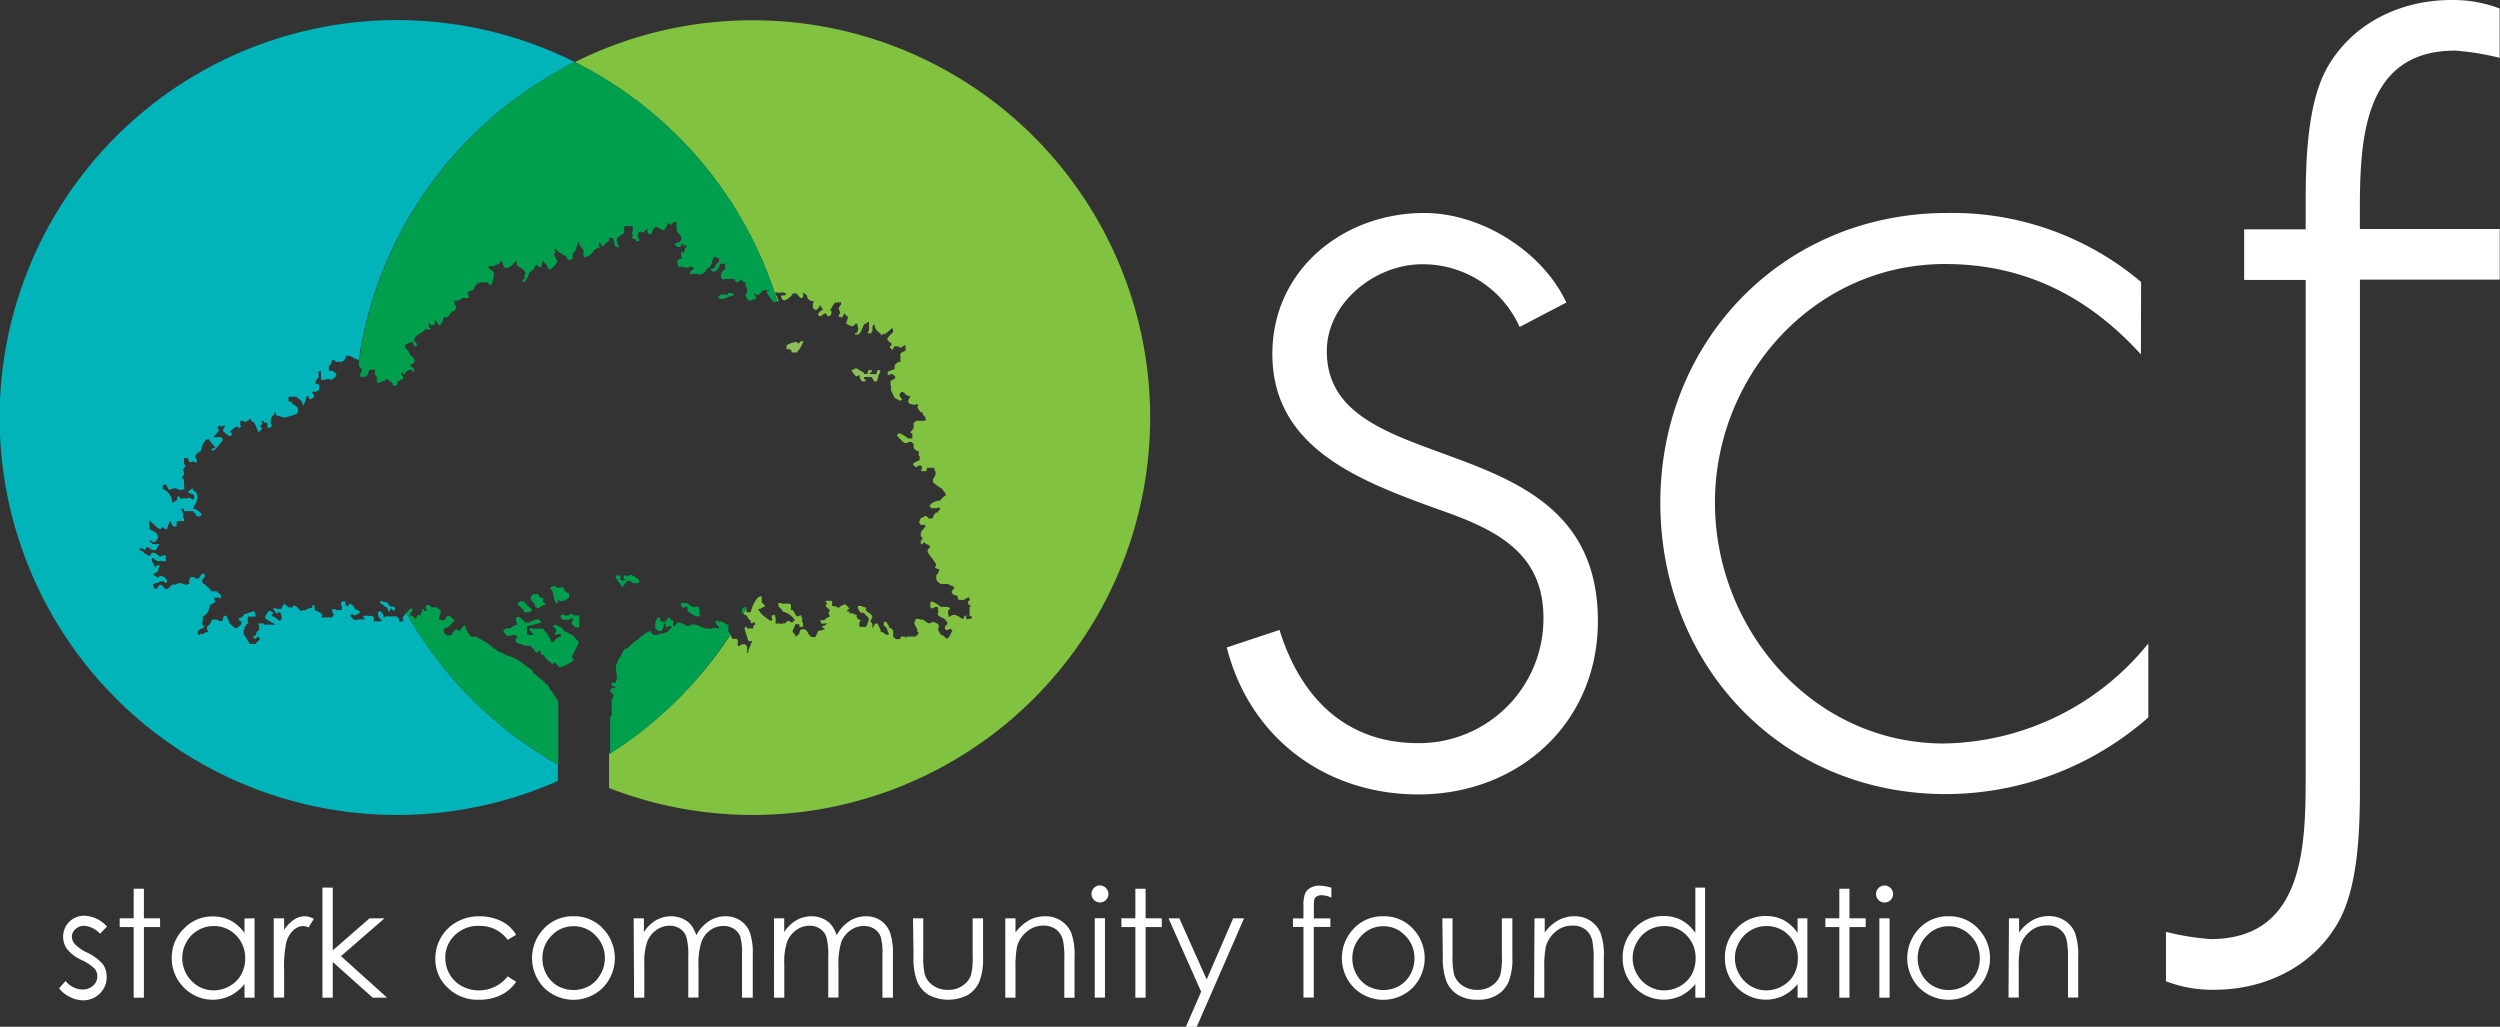 <svg xmlns="http://www.w3.org/2000/svg" viewBox="0 0 293.45 120.52"><rect x="0" y="0" width="293.45" height="120.52" fill="#333333" stroke="none"/><defs><style>.cls-1{fill:none;}.cls-2{fill:#fff;}.cls-3{fill:#00b4ba;}.cls-4{fill:#009f4e;}.cls-5{fill:#8ebf54;}.cls-6{fill:#81c241;}</style></defs><g id="Layer_2" data-name="Layer 2"><g id="Layer_1-2" data-name="Layer 1"><rect class="cls-1" x="41.67" y="2.38" width="93.29" height="93.29"/><rect class="cls-1" y="2.38" width="93.29" height="93.29"/><path class="cls-2" d="M30.81,73.68H31v.19a.7.7,0,0,0,.31.11h.46c.07.13.3.19.35.33.17-.11.48-.41.57-.41s.32.3.41.3a.25.25,0,0,0,.22-.22c.11.14.38.32.38.53s-.13.31-.25.31a2.31,2.31,0,0,1-.49-.41h-.23a1.52,1.52,0,0,0-.14.52.85.85,0,0,0-.31-.11c0-.37-.53-.22-.63-.4h-.75c-.06-.08-.14-.32-.32-.23V74h.2c0-.07,0-.17,0-.3"/><path class="cls-2" d="M112.87,72.86H113s0,0,0-.06h-.23Z"/><path class="cls-2" d="M12.51,108.81l-.77.79a2.78,2.78,0,0,0-1.88-.93,1.41,1.41,0,0,0-1,.39,1.16,1.16,0,0,0-.42.89,1.32,1.32,0,0,0,.35.87,4.76,4.76,0,0,0,1.44,1,5.49,5.49,0,0,1,1.82,1.33,2.43,2.43,0,0,1,.47,1.47,2.67,2.67,0,0,1-.8,2,2.77,2.77,0,0,1-2,.8A3.45,3.45,0,0,1,8.16,117a3.33,3.33,0,0,1-1.22-1l.76-.85a2.61,2.61,0,0,0,2,1,1.76,1.76,0,0,0,1.23-.46,1.44,1.44,0,0,0,.17-2,5.64,5.64,0,0,0-1.51-1,4.62,4.62,0,0,1-1.72-1.29,2.5,2.5,0,0,1,.27-3.21,2.5,2.5,0,0,1,1.83-.7,3.79,3.79,0,0,1,2.59,1.26"/><polygon class="cls-2" points="15.69 104.32 16.89 104.32 16.89 107.79 18.79 107.79 18.79 108.82 16.89 108.82 16.89 117.11 15.69 117.11 15.69 108.82 14.05 108.82 14.05 107.79 15.69 107.79 15.69 104.32"/><path class="cls-2" d="M29.88,107.79v9.32H28.7v-1.6A5.2,5.2,0,0,1,27,116.89a4.71,4.71,0,0,1-5.44-1,4.83,4.83,0,0,1-1.4-3.49A4.69,4.69,0,0,1,21.59,109a4.57,4.57,0,0,1,3.4-1.43,4.49,4.49,0,0,1,2.08.48,4.81,4.81,0,0,1,1.63,1.47v-1.71Zm-4.79.91a3.59,3.59,0,0,0-1.85.5,3.51,3.51,0,0,0-1.35,1.38,3.7,3.7,0,0,0-.5,1.88,3.86,3.86,0,0,0,1.86,3.29,3.6,3.6,0,0,0,1.83.5,3.73,3.73,0,0,0,1.86-.5,3.5,3.5,0,0,0,1.36-1.34,3.84,3.84,0,0,0,.48-1.91,3.73,3.73,0,0,0-1.07-2.71,3.56,3.56,0,0,0-2.62-1.09"/><path class="cls-2" d="M32.13,107.79h1.22v1.36a4.31,4.31,0,0,1,1.16-1.2,2.27,2.27,0,0,1,1.27-.4,2.19,2.19,0,0,1,1.06.31l-.62,1a1.86,1.86,0,0,0-.64-.16,1.72,1.72,0,0,0-1.15.5,3,3,0,0,0-.85,1.53,14.38,14.38,0,0,0-.23,3.22v3.15H32.13Z"/><polygon class="cls-2" points="37.85 104.19 39.06 104.19 39.06 111.55 43.38 107.79 45.14 107.79 40.02 112.23 45.44 117.11 43.75 117.11 39.06 112.92 39.06 117.11 37.85 117.11 37.85 104.19"/><path class="cls-2" d="M60.59,109.72l-1,.6a4,4,0,0,0-3.37-1.64,3.9,3.9,0,0,0-2.83,1.09,3.58,3.58,0,0,0-1.12,2.67,3.83,3.83,0,0,0,.51,1.92,3.67,3.67,0,0,0,1.43,1.39,4.28,4.28,0,0,0,5.38-1.14l1,.63a4.55,4.55,0,0,1-1.8,1.56,5.71,5.71,0,0,1-2.57.55,5,5,0,0,1-3.66-1.4,4.55,4.55,0,0,1-1.46-3.42,4.91,4.91,0,0,1,.68-2.52,4.79,4.79,0,0,1,1.87-1.81,5.44,5.44,0,0,1,2.67-.65,5.68,5.68,0,0,1,1.79.28,4.88,4.88,0,0,1,1.46.74,4.05,4.05,0,0,1,1,1.15"/><path class="cls-2" d="M67.31,107.55a4.6,4.6,0,0,1,3.57,1.56,5,5,0,0,1-.07,6.78,4.91,4.91,0,0,1-7,0,5,5,0,0,1-.07-6.78,4.62,4.62,0,0,1,3.58-1.56m0,1.17a3.47,3.47,0,0,0-2.58,1.11,3.71,3.71,0,0,0-1.07,2.67,3.78,3.78,0,0,0,.49,1.89,3.57,3.57,0,0,0,1.32,1.35,3.82,3.82,0,0,0,3.67,0,3.5,3.5,0,0,0,1.32-1.35A3.78,3.78,0,0,0,71,112.5a3.68,3.68,0,0,0-1.08-2.67,3.45,3.45,0,0,0-2.56-1.11"/><path class="cls-2" d="M74.38,107.79h1.2v1.61a4.54,4.54,0,0,1,1.29-1.3,3.61,3.61,0,0,1,1.91-.55,3.17,3.17,0,0,1,1.29.26,2.75,2.75,0,0,1,1,.71,3.78,3.78,0,0,1,.66,1.26,4.42,4.42,0,0,1,1.5-1.66,3.53,3.53,0,0,1,1.93-.57,3.06,3.06,0,0,1,1.71.48A2.94,2.94,0,0,1,88,109.4a7.25,7.25,0,0,1,.36,2.62v5.09H87.1V112a6.77,6.77,0,0,0-.21-2.06,1.84,1.84,0,0,0-.73-.9,2.2,2.2,0,0,0-1.24-.35,2.63,2.63,0,0,0-1.59.52,2.93,2.93,0,0,0-1,1.37,8.41,8.41,0,0,0-.34,2.86v3.65h-1.2v-4.77a8.13,8.13,0,0,0-.21-2.29,1.87,1.87,0,0,0-.73-1,2.14,2.14,0,0,0-1.24-.37,2.7,2.7,0,0,0-1.56.5,3,3,0,0,0-1.07,1.35,7.35,7.35,0,0,0-.35,2.6v4h-1.2Z"/><path class="cls-2" d="M90.85,107.79h1.2v1.61a4.54,4.54,0,0,1,1.29-1.3,3.58,3.58,0,0,1,1.91-.55,3.17,3.17,0,0,1,1.29.26,2.79,2.79,0,0,1,1,.71,3.79,3.79,0,0,1,.67,1.26,4.42,4.42,0,0,1,1.5-1.66,3.53,3.53,0,0,1,1.93-.57,3.08,3.08,0,0,1,1.71.48,2.94,2.94,0,0,1,1.1,1.37,7.25,7.25,0,0,1,.36,2.62v5.09h-1.23V112a6.77,6.77,0,0,0-.21-2.06,1.89,1.89,0,0,0-.73-.9,2.2,2.2,0,0,0-1.24-.35,2.63,2.63,0,0,0-1.59.52,3,3,0,0,0-1.06,1.37,8.73,8.73,0,0,0-.33,2.86v3.65h-1.2v-4.77a8.13,8.13,0,0,0-.21-2.29,1.87,1.87,0,0,0-.73-1,2.17,2.17,0,0,0-1.25-.37,2.7,2.7,0,0,0-1.55.5,3,3,0,0,0-1.07,1.35,7.13,7.13,0,0,0-.35,2.6v4h-1.2Z"/><path class="cls-2" d="M107.17,107.79h1.2v4.35a9.65,9.65,0,0,0,.17,2.2,2.44,2.44,0,0,0,1,1.35,3,3,0,0,0,1.74.5,2.87,2.87,0,0,0,1.7-.49,2.38,2.38,0,0,0,1-1.27,8.39,8.39,0,0,0,.19-2.29v-4.35h1.22v4.57a7.24,7.24,0,0,1-.45,2.91,3.46,3.46,0,0,1-1.35,1.53,5,5,0,0,1-4.55,0,3.45,3.45,0,0,1-1.36-1.54,7.56,7.56,0,0,1-.45-3Z"/><path class="cls-2" d="M118,107.79h1.2v1.67a5.09,5.09,0,0,1,1.59-1.44,3.91,3.91,0,0,1,1.9-.47,3.27,3.27,0,0,1,1.86.53,3.17,3.17,0,0,1,1.2,1.43,7.72,7.72,0,0,1,.38,2.8v4.8h-1.2v-4.44a11,11,0,0,0-.13-2.16,2.4,2.4,0,0,0-.8-1.39,2.44,2.44,0,0,0-1.54-.47,2.94,2.94,0,0,0-1.95.72,3.34,3.34,0,0,0-1.14,1.79,12.64,12.64,0,0,0-.17,2.53v3.42H118Z"/><path class="cls-2" d="M129.12,103.94a.94.94,0,0,1,.7.3,1,1,0,0,1,.29.7,1,1,0,0,1-.29.7,1,1,0,0,1-.7.29,1,1,0,0,1-1-1,.93.93,0,0,1,.29-.7.92.92,0,0,1,.69-.3m-.6,3.85h1.2v9.32h-1.2Z"/><polygon class="cls-2" points="133.27 104.32 134.47 104.32 134.47 107.79 136.37 107.79 136.37 108.82 134.47 108.82 134.47 117.11 133.27 117.11 133.27 108.82 131.63 108.82 131.63 107.79 133.27 107.79 133.27 104.32"/><polygon class="cls-2" points="137.16 107.79 138.43 107.79 141.64 114.97 144.75 107.79 146.03 107.79 140.47 120.53 139.2 120.53 140.99 116.41 137.16 107.79"/><path class="cls-2" d="M156.28,104.19v1.17a2.94,2.94,0,0,0-1.13-.28,1,1,0,0,0-.58.14.59.59,0,0,0-.29.32,4.67,4.67,0,0,0-.06,1v1.26h1.94v1h-1.95v8.29H153v-8.29h-1.23v-1H153v-1.46a4,4,0,0,1,.18-1.43,1.4,1.4,0,0,1,.63-.69,2,2,0,0,1,1.07-.26,5.06,5.06,0,0,1,1.39.24"/><path class="cls-2" d="M162.37,107.55a4.6,4.6,0,0,1,3.57,1.56,5,5,0,0,1-.07,6.78,4.91,4.91,0,0,1-7,0,5,5,0,0,1-.07-6.78,4.62,4.62,0,0,1,3.58-1.56m0,1.17a3.47,3.47,0,0,0-2.57,1.11,3.72,3.72,0,0,0-1.07,2.67,3.78,3.78,0,0,0,.49,1.89,3.5,3.5,0,0,0,1.32,1.35,3.82,3.82,0,0,0,3.67,0,3.57,3.57,0,0,0,1.32-1.35,3.78,3.78,0,0,0,.49-1.89,3.69,3.69,0,0,0-1.08-2.67,3.45,3.45,0,0,0-2.57-1.11"/><path class="cls-2" d="M169.3,107.79h1.2v4.35a9.09,9.09,0,0,0,.17,2.2,2.44,2.44,0,0,0,1,1.35,3,3,0,0,0,1.73.5,2.9,2.9,0,0,0,1.71-.49,2.48,2.48,0,0,0,1-1.27,9,9,0,0,0,.18-2.29v-4.35h1.23v4.57a7.24,7.24,0,0,1-.45,2.91,3.42,3.42,0,0,1-1.36,1.53,4.27,4.27,0,0,1-2.27.55,4.31,4.31,0,0,1-2.27-.55,3.4,3.4,0,0,1-1.36-1.54,7.56,7.56,0,0,1-.45-3Z"/><path class="cls-2" d="M180.12,107.79h1.2v1.67a5,5,0,0,1,1.6-1.44,3.85,3.85,0,0,1,1.9-.47,3.27,3.27,0,0,1,1.86.53,3.15,3.15,0,0,1,1.19,1.43,7.47,7.47,0,0,1,.39,2.8v4.8h-1.2v-4.44a10.78,10.78,0,0,0-.14-2.16,2.35,2.35,0,0,0-.8-1.39,2.42,2.42,0,0,0-1.54-.47,2.94,2.94,0,0,0-2,.72,3.46,3.46,0,0,0-1.14,1.79,12.64,12.64,0,0,0-.17,2.53v3.42h-1.2Z"/><path class="cls-2" d="M200.14,104.19v12.92H199v-1.6a5.23,5.23,0,0,1-1.7,1.38,4.74,4.74,0,0,1-5.43-1,4.79,4.79,0,0,1-1.4-3.49,4.72,4.72,0,0,1,1.41-3.45,4.59,4.59,0,0,1,3.4-1.43,4.46,4.46,0,0,1,2.08.48A4.84,4.84,0,0,1,199,109.5v-5.31Zm-4.8,4.51a3.64,3.64,0,0,0-1.85.5,3.56,3.56,0,0,0-1.34,1.38,3.72,3.72,0,0,0-.51,1.88,3.78,3.78,0,0,0,.51,1.89,3.73,3.73,0,0,0,1.36,1.4,3.54,3.54,0,0,0,1.83.5,3.76,3.76,0,0,0,1.86-.5,3.5,3.5,0,0,0,1.36-1.34,3.94,3.94,0,0,0,.47-1.91,3.73,3.73,0,0,0-1.06-2.71,3.56,3.56,0,0,0-2.63-1.09"/><path class="cls-2" d="M212.15,107.79v9.32H211v-1.6a5.23,5.23,0,0,1-1.7,1.38,4.74,4.74,0,0,1-5.43-1,4.79,4.79,0,0,1-1.4-3.49,4.72,4.72,0,0,1,1.41-3.45,4.59,4.59,0,0,1,3.4-1.43,4.46,4.46,0,0,1,2.08.48A4.84,4.84,0,0,1,211,109.5v-1.71Zm-4.8.91a3.66,3.66,0,0,0-3.2,1.88,3.77,3.77,0,0,0,0,3.77,3.73,3.73,0,0,0,1.36,1.4,3.54,3.54,0,0,0,1.82.5,3.77,3.77,0,0,0,1.87-.5,3.5,3.5,0,0,0,1.36-1.34,3.84,3.84,0,0,0,.47-1.91,3.73,3.73,0,0,0-1.06-2.71,3.56,3.56,0,0,0-2.63-1.09"/><polygon class="cls-2" points="215.9 104.32 217.09 104.32 217.09 107.79 219 107.79 219 108.82 217.09 108.82 217.09 117.11 215.9 117.11 215.9 108.82 214.26 108.82 214.26 107.79 215.9 107.79 215.9 104.32"/><path class="cls-2" d="M221.21,103.94a1,1,0,0,1,1,1,1,1,0,0,1-1,1,1,1,0,0,1-1-1,1,1,0,0,1,.29-.7,1,1,0,0,1,.69-.3m-.59,3.85h1.2v9.32h-1.2Z"/><path class="cls-2" d="M228.73,107.55a4.63,4.63,0,0,1,3.57,1.56,5,5,0,0,1-.07,6.78,4.91,4.91,0,0,1-7,0,5,5,0,0,1-.07-6.78,4.61,4.61,0,0,1,3.58-1.56m0,1.17a3.45,3.45,0,0,0-2.57,1.11,3.68,3.68,0,0,0-1.07,2.67,3.78,3.78,0,0,0,.49,1.89,3.43,3.43,0,0,0,1.32,1.35,3.72,3.72,0,0,0,1.83.47,3.67,3.67,0,0,0,1.83-.47,3.52,3.52,0,0,0,1.33-1.35,3.78,3.78,0,0,0,.49-1.89,3.69,3.69,0,0,0-1.08-2.67,3.47,3.47,0,0,0-2.57-1.11"/><path class="cls-2" d="M235.81,107.79H237v1.67A5.09,5.09,0,0,1,238.6,108a3.92,3.92,0,0,1,1.91-.47,3.26,3.26,0,0,1,1.85.53,3.17,3.17,0,0,1,1.2,1.43,7.72,7.72,0,0,1,.38,2.8v4.8h-1.2v-4.44a11,11,0,0,0-.13-2.16,2.19,2.19,0,0,0-2.34-1.86,2.94,2.94,0,0,0-2,.72,3.34,3.34,0,0,0-1.14,1.79,12.64,12.64,0,0,0-.17,2.53v3.42h-1.2Z"/><path class="cls-2" d="M183.86,35.51C181,29.43,173.81,25,167.17,25c-9.48,0-17.82,6.65-17.82,16.55,0,11,10.18,14.85,19.09,18.1,6.5,2.27,12.73,4.81,12.73,12.87a14.61,14.61,0,0,1-14.71,14.71c-8.63,0-13.86-5.51-16.27-13.29L144,76c2.69,10.61,11.6,17.25,22.49,17.25,11.74,0,21.07-8.34,21.07-20.36,0-23.62-31.82-16-31.82-31.68,0-5.66,5.66-10.19,11.17-10.19a12.42,12.42,0,0,1,11.46,7.36Z"/><path class="cls-2" d="M251.32,33.1A34.3,34.3,0,0,0,228.55,25c-19.23,0-33.66,15-33.66,34S209,93.21,228.41,93.21a36.05,36.05,0,0,0,23.76-9V75.53a31.41,31.41,0,0,1-24,11.74c-15.42,0-26.87-13.43-26.87-28.28s11.59-28,27-28c9.33,0,16.83,3.82,23,10.61Z"/><path class="cls-2" d="M277,26.88v-1.7c0-8.21.14-19.24,11.17-19.24a30.48,30.48,0,0,1,5.24.85V1a15.35,15.35,0,0,0-5.66-1c-5.94,0-11.6,2.69-14.57,7.92-2.4,4.24-2.54,11.17-2.54,16v3h-7.22v5.94h7.22V84.14h0V91c0,8.2-.14,19.23-11.17,19.23a30.21,30.21,0,0,1-5.23-.85v5.8a15.26,15.26,0,0,0,5.65,1c5.94,0,11.6-2.68,14.57-7.92,2.41-4.24,2.55-11.17,2.55-16V32.82h16.41V26.88Z"/><path class="cls-3" d="M42.39,43.36h0Z"/><path class="cls-3" d="M65.51,84.31c0,.18,0,.39,0,.62C65.51,84.7,65.51,84.49,65.51,84.31Z"/><path class="cls-3" d="M67.48,7.29a46.65,46.65,0,1,0-2,84.38V89.73A46.9,46.9,0,0,1,47.69,71.94a3.87,3.87,0,0,1,.48-.46,3.54,3.54,0,0,0-.92,1.09s0,0,.1.12v.17c-.05,0-.1,0-.11.11h-.38s0-.11,0-.17h0c0-.2-.16-.29-.26-.45H45.18s0,.05,0,.1h-.2c.1-.35-.22-.54-.31-.73-.09,0-.13.11-.27.11s0,.09,0,.49c.12.09.14.4.43.44,0,0,0,0,0,0h0c0,.06-.09.09-.09.16h-.88v-.2c0-.09.07,0,.07-.11s-.14-.21-.21-.32h-.79a.2.2,0,0,0,0-.11c-.13.09-.08.19-.24.12s0,.07,0,.16.05.08.11.24H42s0,0,0,0h0v.06h-.49l0-.06h0a2.05,2.05,0,0,0-.39-.35v-.21h.42c0,.05,0,.11.09.11a4,4,0,0,0,.59-.33v-.17c-.22-.2-.72-.15-.67-.62-.19-.09-.31-.17-.45-.25s-.13.1-.17.22h-.3a1.86,1.86,0,0,1-.11-.52h-.37a.63.63,0,0,0-.13.41s0,0,.1.12v.5h-.67s0-.07,0-.1h-.48s0,.07,0,.17a1.4,1.4,0,0,0,.22.46c0,.09-.15.21-.23.33H37.73c0-.09.1-.13.1-.22,0-.35-.81-.58-.89-.64v-.48a.25.25,0,0,1-.13-.14.27.27,0,0,0-.16.32c-.23.09-.62.11-.71.31h-.47c0,.12-.06.11-.13.11s-.52-.63-.75-.63a.26.26,0,0,0-.14,0s-.06.07-.11.2h-.49c-.09-.21-.38-.27-.45-.44-.23.15-.24.41-.38.62h-.59s0-.07,0-.1h-.34s0,0,0,.11.22.19.21.41a.51.51,0,0,0,.24.1c.09,0,.12-.06.17-.18.09,0,.15.15.27.19,0,.23.11.35.11.48a1.33,1.33,0,0,1-.09.18h0a1.22,1.22,0,0,0-.13.28l-.32-.28h0a1.16,1.16,0,0,0-.66-.35v-.21c.12,0,.15-.11.21-.17a2.08,2.08,0,0,1-.34-.24h-.23c-.06.18-.42.57-.42.78,0,0,.06.12.14.19h0c.28.22.86.48,1.06.65H31v-.14h-.69s0,0,0,.09,0,.09.1.1V74c-.26,0-.3.34-.41.54s-.3.08-.3.2.19.23.25.23.16,0,.26-.22h.2s-.05.13.11.23c-.06.2-.44.35-.5.61h-.7a10.16,10.16,0,0,0-.72-1.15v-.5c.17-.12.11-.31.11-.41h.19s0-.1,0-.19.27-.12.27-.22,0,0-.1-.12v-.62H30a.43.43,0,0,0,0-.2c0-.1-.1-.26-.1-.4a.49.49,0,0,0-.22,0c-.11,0-.88.33-1.07.33,0,.34-.43.37-.63.54a.36.36,0,0,0,.16.2h0c.11.06.23.11.23.29s-.59.63-.68.63-.62-.49-.8-.66a1.43,1.43,0,0,1,0-.26h-.06c-.08-.19-.19-.4-.25-.57h-.28a3.71,3.71,0,0,0-.19.56h0s0,0,0,.06h-.41l-.06-.06h0a.35.35,0,0,0-.15-.12h-.46a.25.25,0,0,0-.19.11h0c-.07.1-.09.26-.17.38s-.27.23-.37.34V74s.05,0,.1,0v.21c-.33-.09-.4.16-.62.21-.06,0-.3-.1-.3.12h-.17c0-.24-.11-.07-.11-.27,0-.38.55-.51.82-.67a.57.57,0,0,0-.32-.28l.11-.5h-.11v0c.05,0,.07,0,.11,0v-.49c.6-.18.72-.8.89-1.37.25,0,.38-.24.57-.29,0,0,0,0,0-.12s0,0-.11-.12v-.28h.6s0,.08,0,.11.19-.07.19-.28-.39-.38-.53-.58h-.56a5.74,5.74,0,0,0-1.11-1V68a1,1,0,0,0,.28-.26v-.4s-.06,0-.14,0a.45.45,0,0,0-.3.16h0a1.23,1.23,0,0,0-.23.4H23a.93.93,0,0,0-.51-.18c-.22,0-.12.22-.29.33v.48c-.21,0-.15.12-.3.12s-.62-.22-.71-.22a1.61,1.61,0,0,0-.62.2c-.5-.21-.68.53-1.07.53-.11,0-.51-.48-.52-.52h-.27c-.08.19-.29.32-.32.52a.79.79,0,0,0-.3-.11.21.21,0,0,0-.11-.19v-.32a1,1,0,0,0,.34-.1.65.65,0,0,0,.48-.2h.48c0,.09.08.19.17.19s.16-.13.16-.24c0-.3-.5-.58-.71-.58s-.22.11-.34.19c-.17-.15-.39-.17-.5-.29h0a.25.25,0,0,1-.05-.16c.23-.07.53-.22.58-.44s0-.3.13-.41v-.17s-.06,0-.15,0-.33.09-.25.29c-.28-.09-.29-.6-.49-.71V65.5H18a1.15,1.15,0,0,0,.63.4c.09,0,.19-.07.28-.07s.27.07.36.07.17-.07.27-.1c0-.22-.11,0-.11-.25s0-.19.11-.19c-.06-.2-.15-.16-.31-.16s-.32,0-.42.19c-.2-.17-.54-.52-.84-.52-.14,0-.34.09-.25.33h-.38c-.09-.09-.22-.28-.43-.22,0-.35-.32-.24-.5-.42v-.2c.25,0,.46,0,.52.21,0,0,.28-.13.19-.32h.3l.43.32h.45a7.6,7.6,0,0,1,.42-.71s-.09,0-.78,0c-.1-.12-.37-.21-.43-.43h.2c.11.09.19.21.37.21s.46-.41.46-.57c0-.69-.64-.68-1-1V61.1c.38.26.79.84,1.23,1h.16a.33.33,0,0,0,0-.19h.28c0,.09.11.12.14.19h.26c.12-.31.15-.73.41-.93a4.13,4.13,0,0,0,.32.63h.4c-.06-.4.08-.45,0-.63h.86a.42.42,0,0,0,0-.2.22.22,0,0,0-.1-.22v-.52c-.18-.13,0-.29-.21-.29v-.21h.3V60h1.11c0,.2.35.24.29.49a.57.57,0,0,0,.41.14c.08,0,.2-.18.3-.24a1.81,1.81,0,0,0-1-.69v-.17a2.43,2.43,0,0,0,.5-1.17s-.07-.72-.49-.73a1.26,1.26,0,0,0-.14-.33,1.63,1.63,0,0,1-.48.37v.13c.29.21.72.12.72.56,0,.15-.11.1-.12.31-.12-.08-.24-.08-.33-.22h-.45s0,.06,0,.11h-.16c-.09-.14-.16-.11-.17-.11s-.1,0-.17.11h-.16s-.24-.3-.33-.3-.12.37-.2.5c-.26.1-.25.19-.51.24a1.69,1.69,0,0,0-1.1-1.59v-.51h.41a6.19,6.19,0,0,0,.32.63,3.11,3.11,0,0,1,.69-.23c.1,0,.57.23.69.23s.25-.11.38-.11,0-.08,0-.71V56.3c-.17-.13-.21-.15-.21-.29s.21-.12.21-.48-.11-.16-.11-.37.32-.41.32-.46-.09-.17-.21-.21v-.73H22c.15.15.12.51.37.51.09,0,.21-.11.3-.11a.22.22,0,0,1,.19.12h.23a.68.68,0,0,0,0-.21c0-.33-.17-.25-.17-.5s.53-.56.67-.62a2.4,2.4,0,0,1,.62-1.37h.3l.78,1a1.44,1.44,0,0,0-.49.14c.09.14.08.16.25.16s1.1-1.17,1.13-1.27a2,2,0,0,1-.2-.29H25c.06-.09.68-.59.68-.84,0-.09,0-.17-.18-.19a1.9,1.9,0,0,1,.19-.32h.19c.1.14.14.1.15.1s.09,0,.15-.1h.2v.21a.4.4,0,0,0-.21.36c0,.14.75.68.82.68s.22-.18.22-.26,0-.16-.22-.27a3.74,3.74,0,0,1,.75-.62c.13,0,.21,0,.27.23a3.61,3.61,0,0,1,.3-.25.09.09,0,0,0-.1-.09V49.4h.37c.09.14.16.11.17.11a.73.73,0,0,0,.56-.33h.17a.25.25,0,0,0,.31.33,7.8,7.8,0,0,1,.53,1.26c.16-.11.3-.33.47-.47-.06-.06-.09-.13-.21-.17s.21-.4.21-.47-.06-.16-.1-.26h.21c.06.19.26.26.5.22v.6a.38.38,0,0,0,.19,0,.31.31,0,0,0,.31-.28s0-.1-.11-.18v-.61c.15-.1.1-.24.12-.28s.36-.17.31-.46h.17v.3a9.72,9.72,0,0,0,1,.32l1.38-.41a.55.55,0,0,0,.2-.51c0-.44-.42-.56-.67-.71v-.19a1.24,1.24,0,0,1-.43-.11v-.54h.91c.28.35.79.41.72,1,0,0,0,0,.09,0s.41-.92.42-1.1h.16c0,.16.12.23.11.37a.42.42,0,0,0,.2,0c.1,0,.41-.17.41-.32s-.21-.32-.28-.53h.54a.57.57,0,0,1,.07-.13h.21a5.43,5.43,0,0,0,.06-.54c0-.21-.33-.31-.49-.26.1-.25.08-.59.39-.66v-.81h.28v1h.58a.32.32,0,0,1,.24-.11c.09,0,.32.11.41.11a1.34,1.34,0,0,0,.58-.48c0-.51-.64-.6-.88-.6v-.5c.27-.18.29-.48.4-.75.17.1.39,0,.41.22h.76c0-.08.1-.13.21-.11.11-.23.22-.45.32-.63,0,0,.1,0,.13.12a.12.12,0,0,0,.08-.12c.4.11.77.41,1.17.53v.23A46.69,46.69,0,0,1,67.48,7.29Z"/><path class="cls-3" d="M65.51,83.57v0Z"/><path class="cls-3" d="M65.51,83.86v0Z"/><path class="cls-3" d="M42.3,43.28l-.14-.11Z"/><path class="cls-3" d="M91.25,35.38l-.2.08Z"/><path class="cls-3" d="M48.19,71.47a.25.25,0,0,1,.11,0A.25.25,0,0,0,48.19,71.47Z"/><path class="cls-3" d="M42.06,42.83a.71.71,0,0,0,0,.15c0-.11,0-.21,0-.32Z"/><path class="cls-3" d="M42.16,43.16a.38.38,0,0,1-.09-.18A.38.38,0,0,0,42.16,43.16Z"/><path class="cls-3" d="M65.52,84.93v0Z"/><path class="cls-3" d="M92.58,41l-.26,0Z"/><path class="cls-3" d="M87.63,71.31v0Z"/><path class="cls-3" d="M87.24,72h0l-.15-.08Z"/><path class="cls-3" d="M46,71.6c.17,0,.18.07.27.12,0-.12.12-.17.12-.26s-.07-.14-.12-.25h-.46c-.11-.24-.32-.32-.35-.52H45s0-.06,0-.11h-.38v.21c.3.13.55.48.89.55a.45.45,0,0,0,.2.49c0-.18.18-.41.27-.41s.06,0,.06,0Z"/><path class="cls-3" d="M85.5,74.19a.54.54,0,0,1,.16.1A.44.44,0,0,0,85.5,74.19Z"/><path class="cls-3" d="M71.55,85.78v0Z"/><path class="cls-3" d="M71.51,86.87a1.55,1.55,0,0,1,0-.22A1.55,1.55,0,0,0,71.51,86.87Z"/><path class="cls-3" d="M71.49,88.5h0c0-.54,0-1,0-1.47C71.5,87.46,71.5,88,71.49,88.5Z"/><path class="cls-3" d="M71.52,86.44a.91.91,0,0,1,0-.17A.91.91,0,0,0,71.52,86.44Z"/><path class="cls-3" d="M71.57,85.58v0Z"/><path class="cls-3" d="M71.53,86.07a.49.49,0,0,0,0-.12A.49.49,0,0,1,71.53,86.07Z"/><path class="cls-4" d="M63.77,70.45v-.2a2.52,2.52,0,0,1-.5-.22c0-.15-.06-.2-.11-.3h-.59c-.17.34-.29.24-.29.53s.56.43.5.94c.09,0,.15,0,.18,0v.19h.31A1.14,1.14,0,0,1,64,71V70.8c-.11,0-.31-.12-.31-.23S63.65,70.53,63.77,70.45Z"/><path class="cls-4" d="M68,72.24h-.65a.78.78,0,0,0-.35-.19c-.06,0-.11,0-.2.19h-.48a.32.32,0,0,0-.22-.12c-.1,0-.31.06-.31.23s.15.2.12.32c.21,0,.21.08.23.08h.67c.11-.07.21-.18.3-.18s.21.11.21.2v0a.3.3,0,0,1-.2.18v.32c.31.15.27.38.59.38a.4.4,0,0,0,.29-.09c0-.36,0-.61,0-.79a3.43,3.43,0,0,1,0-.51S67.94,72.27,68,72.24Z"/><path class="cls-4" d="M67.29,74.61c-.36-.14-.74-.49-1.1-.52,0-.38-.65-.56-1.09-.78,0,0-.07.07-.11.08v.28c.28.12.28,0,.28.32s0,.16-.18.42c0,0,.07.06.08.11h.19a.21.21,0,0,1,.21-.1c.11,0,.3,0,.3.2s0,.06,0,.1a1.25,1.25,0,0,0-.89.63h-.27a4.25,4.25,0,0,0-1-1.56H62.49c-.08,0,0-.07-.07-.07h-.24V74c.14.07.1.18.11.22.23,0,.28.24.38.32a.53.53,0,0,1-.19,0,1.25,1.25,0,0,1-.63-.14c0-.81,0-.86,0-.9a15.83,15.83,0,0,0,1.61-.41v-.21l-.1-.07a.44.44,0,0,0-.22-.12c-.09,0-.23.07-.37.09l-.07,0c-.19.1-.4.18-.58.29H61.7a4.07,4.07,0,0,1-.34-.29l-.4-.34h-.38V73c.14.07.1.16.1.17s0,.14,0,.17c-.3,0-.52.28-.82.41h-.46c-.11.17-.3.15-.3.33s.26.31.4.55h.46c.08,0,0-.07.07-.07h.44a.54.54,0,0,1,.23.1v.17a.6.6,0,0,0-.21.25c0,.56.82.46,1.11.73h.68c.14.23.48.4.52.7a.45.45,0,0,1,.27.12,1.07,1.07,0,0,1,.31-.3c0,.07.1.1.13.16s-.11.08-.1.13.13.12.18.23c.31,0,.37.21.43.39a9.77,9.77,0,0,1,.86.76c0-.13.12-.23.21-.23s.3.28.45.45a.36.36,0,0,0,.21.11,2,2,0,0,0,.37-.12h0c.47-.2,1.19-.57,1.19-.78s-.15-.09-.21-.34c.3-.53.58-1.13.82-1.62v-.2A2,2,0,0,1,67.29,74.61Z"/><path class="cls-4" d="M61.45,70.58H61a.34.34,0,0,1-.22.22V71c.2.23.74.39.71.86h.7c.08-.17.17-.11.21-.12v-.28c-.24-.06-.27-.24-.53-.37v-.19C61.64,70.92,61.53,70.65,61.45,70.58Z"/><path class="cls-5" d="M65.51,83.82v0Z"/><path class="cls-5" d="M65.52,84.93Z"/><path class="cls-5" d="M65.51,84.29v0Z"/><path class="cls-5" d="M65.53,89.73c0-1.2,0-2.36,0-3.37,0,1,0,2.17,0,3.37Z"/><path class="cls-5" d="M48.17,71.48h0Z"/><path class="cls-4" d="M47.69,71.94A46.9,46.9,0,0,0,65.53,89.73c0-1.2,0-2.37,0-3.37V84.93h0c0-.23,0-.44,0-.62v-.74c0-.67,0-1.22,0-1.22a9.41,9.41,0,0,0-1.1-1.59c.08-.22-.14-.31-.31-.45-.49-.51-1.06-.94-1.6-1.41a.58.58,0,0,0-.09-.27c-.23-.14-.45-.3-.67-.45a5.9,5.9,0,0,0-2.32-1.26,4.27,4.27,0,0,0-1.12-.52v-.18a.49.49,0,0,0-.21,0,9.11,9.11,0,0,0-2.23-1.48h-.54a2.21,2.21,0,0,1-.72-1.3s0,0-.11,0c-.27,0-.38.6-.6.6a.74.74,0,0,1-.31-.19c-.2.13-.57.42-.59.73h-.58c-.12-.11-.22-.22-.33-.34v-.5c.63,0,.89-.56,1.25-.89h0l0-.06c-.18-.17-.42-.23-.52-.5h-.35c-.17.21-.17.52-.48.52-.11,0-.32-.17-.46,0v-.39c.19-.14,0-.32.21-.45a3.41,3.41,0,0,0-.1-.46.49.49,0,0,0-.21,0,.65.65,0,0,0-.11-.22h-.67A.77.77,0,0,0,50.2,71a.27.27,0,0,0-.25.28s0,.1.1.17v.28h-.2c0-.08-.08-.15-.11-.22h-.15c-.07.24-.17.5-.25.74-.08,0-.1-.11-.19-.11a.7.7,0,0,0-.31.45h-.16a.59.59,0,0,0-.61-.34,3.39,3.39,0,0,1,.39-.65.19.19,0,0,0-.16-.16.25.25,0,0,0-.11,0h0A3.87,3.87,0,0,0,47.69,71.94Z"/><path class="cls-4" d="M65.28,70.79h.21a1.81,1.81,0,0,1,0-.33h.18a.25.25,0,0,0,.22.11c.4,0,.52-.22.9-.41v-.54a.64.64,0,0,1-.6-.63c-.12,0-.18-.08-.26-.08s0,.07-.09.07H65.4a1.17,1.17,0,0,1-.3-.29v.12c-.22,0-.45.06-.51.27.16.1.17.25.27.38C65,69.84,65,70.46,65.28,70.79Z"/><path class="cls-5" d="M93.52,41.37a3.61,3.61,0,0,0,.78-1.32H94c-.1.11-.19.26-.3.29-.19-.21-.07-.19-.26-.19a2.29,2.29,0,0,0-1.15.42l.17-.1.09.51h0a1.32,1.32,0,0,1,.35.12v.27Z"/><path class="cls-5" d="M92.49,40.47l-.17.1V41l.26,0h0Z"/><path class="cls-5" d="M102.34,43.45h-.42c0,.16-.08.3-.1.44h-.38a.64.64,0,0,1-.1-.22,2.24,2.24,0,0,1-.72-.41h-.37v.18c-.17-.16-.19,0-.33,0,0,0,.44.73.61.73s.16-.11.25-.11.11,0,.14,0c-.09.33.18.5.22.71h.48v-.18a.23.23,0,0,1-.2-.23c0-.09,0-.07,0-.11h.88c.13.15.2.37.32.52h.3c.2-.43.15-.88.39-1v-.32H103a1.23,1.23,0,0,0-.1.44,4.2,4.2,0,0,1-.9,0c.19-.11.17-.19.32-.21Z"/><path class="cls-6" d="M71.53,86.27v0Z"/><path class="cls-6" d="M71.54,86c0-.06,0-.12,0-.17S71.54,85.89,71.54,86Z"/><path class="cls-6" d="M71.52,86.65v0Z"/><path class="cls-6" d="M42.3,43.28a.34.34,0,0,1,.09.08A.34.34,0,0,0,42.3,43.28Z"/><path class="cls-6" d="M71.51,87v0Z"/><path class="cls-6" d="M91.05,35.46l-.2.1Z"/><polygon class="cls-6" points="42.07 42.98 42.07 42.98 42.07 42.98 42.07 42.98"/><path class="cls-6" d="M42.16,43.17h0Z"/><path class="cls-6" d="M42.11,42.66h0l0,0Z"/><path class="cls-6" d="M42.45,43.52a.23.23,0,0,0-.05-.15A.23.23,0,0,1,42.45,43.52Z"/><path class="cls-6" d="M71.55,85.7s0-.09,0-.12S71.56,85.65,71.55,85.7Z"/><path class="cls-6" d="M71.57,85.53s0-.06,0-.07S71.58,85.49,71.57,85.53Z"/><path class="cls-6" d="M88.31,2.38A46.51,46.51,0,0,0,67.48,7.29,46.75,46.75,0,0,1,91.25,35.38h0l.18-.06c-.2-.2-.16-.58-.42-.77v-.21h.48c0,.06,0,.08,0,.11s.09,0,.09-.11h.48c.07.1.12.13.22.11s-.1.13-.1.22h-.47a.36.36,0,0,0,0,.19.42.42,0,0,0,.41.4c.07,0,.91-.51.91-.81h.49c.11.19.29.34.42.52h.27a1.69,1.69,0,0,0,.1-.35c0-.1-.07,0-.07-.06v-.22c.13.11.39.21.48.35a.68.68,0,0,0,.79.65v.22c-.05,0-.07,0-.1,0v.58c.14.09.18.25.35.25s.42-.4.48-.51h.16c-.09.23.14.32.21.5-.28,0-.6.46-.6.53s.18.22.25.22a1.17,1.17,0,0,0,.47-.33H97c0,.12.12.33.22.33s.16-.11.26-.11,0-.16.13-.25v-.25a.74.74,0,0,0-.17,0,3.47,3.47,0,0,1,.62-1.06s.07.11.16.11,0,0,.11-.11.1,0,.13.11.08,0,.08-.11h.17v.32a.94.94,0,0,0-.28.42s.18.46.18.48a1.08,1.08,0,0,1-.18.39c.09.14.08.16.25.16.39,0,.25-.22.45-.51,0,.31.4.31.4.59,0,0-.21.63-.21.66s.61.33.66.33a.57.57,0,0,0,.45-.32h.2c0,.23.11.49.11.64s-.11.26-.11.42l-.32.11s0,0,0,0h0c.06.16.14.12.29.12a.4.4,0,0,0,.29-.12h0c.25-.25.36-.78.5-1s.38-.11.42-.35H102v1.07c-.09,0-.12.11-.18.14l.08.12h.39l0,0h0c0-.09,0-.18.12-.27v-.59a2,2,0,0,1,.27-.23c-.09.52.31.8.62,1.1h0a1.37,1.37,0,0,1,.19.23.43.43,0,0,0,.16-.22.15.15,0,0,1,.12.11l.17-.11h0a2.91,2.91,0,0,0,.68-.58h.2V39l-.2.19h0a2.13,2.13,0,0,0-.48.61c0,.08.25.45.5.45v.28c-.18.09-.18.12-.18.23s.27.3.29.3.21-.32.22-.41h.48c.12.18.13.06.25.23,0,0,0-.06,0-.11.21,0,.34-.13.43-.23h.16v.62a3,3,0,0,0-.6.33v1c-.37-.09-.4.22-.67.32v.52a3.35,3.35,0,0,0-.82.33V44s.07,0,.16,0,.09,0,.17-.11h.16c.14.13.4.19.4.4s-.39.3-.57.44v.5c0,.09.07,0,.07.06v.46a.56.56,0,0,1,0,.19h.07c.11.23.22.49.33.76.11,0,.56.33.65.33s.06,0,.25-.13c-.17-.35-.29-.2-.29-.52s.13-.13.19-.42a2.53,2.53,0,0,0,.36.12c.1.31.48.42.73.44a1.57,1.57,0,0,0-.28.55c0,.38.57.44.78.44s.12-.07.21-.07a.19.19,0,0,1,.18.18c0,.09-.07.06-.07.15s.24.66.6.67a.69.69,0,0,0,.39.56s-.07.06-.1.09,0,.08.1.09-.1.12-.11.21h-1.07a1.17,1.17,0,0,1-.31.33.82.82,0,0,1,.07.3.93.93,0,0,1-.39.66v.17a.66.66,0,0,0,.21,0v.62h-.48a4.16,4.16,0,0,0-1.06-.63c-.09,0-.27.28-.27.3s.7.7.84.85h.45s0-.06,0-.11h.49c0,.12.11.15.18.23v.48c.15.08.26.44.6.33v.6s.06,0,.11,0V54c-.21.08-.78.37-.78.47s.21.25.31.35h.24s0-.09,0-.17h.41a.79.79,0,0,1,.11.39s-.07,0-.1,0v.27h.57a2.11,2.11,0,0,0,.11-.4h.81a4.82,4.82,0,0,0,.21.57,1.09,1.09,0,0,1-.32.71v.46h.07a3.91,3.91,0,0,0,1,.72,1.4,1.4,0,0,0,.4.51v.32a1,1,0,0,0-.57.52c-.5.11-1,.16-1.31.65a1.08,1.08,0,0,0,.24.28H110c.09,0,0-.08.07-.08h.24v.29c-.08.1-.27.07-.21.3h-.25c-.09.18-.35.34-.32.63a.1.1,0,0,0-.11.07H109c-.11-.18-.2-.29-.36-.29s-.33.22-.54.22a3.29,3.29,0,0,0-.21.52c0,.09.14.19.2.3h.47a.11.11,0,0,0,.11.12c-.18.31-.6.59-.6,1s.21.28.21.46-.21.17-.21.43,0,.13.12.28a.32.32,0,0,0,.2-.22h.17c0,.1.23.29.43.22v.16s.09,0,.18,0v.2c-.18.15-.29.15-.29.44s1,1.32,1,1.61c0,.14,0,.12-.11.17v.17a.82.82,0,0,0,.5.14,3.2,3.2,0,0,1-.21.57h0a.42.42,0,0,1-.16.13V68c.08,0,0,.11.11.22s.27.24.41.33h.86a4.44,4.44,0,0,0,.72.34v.16a.94.94,0,0,0-.29.44c0,.32.52.43.67.43,0,.29.12.23.11.49,0,0,.09,0,.69,0a1.44,1.44,0,0,1,.52-.29s.06.07.11.07v.32c-.12,0-.21.13-.21.22s.14.17.1.28a.65.65,0,0,0,.21,0v.21s-.07,0-.1,0v1.09a.44.44,0,0,0,.21,0c0,.05,0,.11.07.11v.18s-.16,0-.24,0h0s0,0-.05.06h-.38a.25.25,0,0,0,0-.07h0c0-.17,0-.13,0-.31s0,0-.11,0-.18.21-.21.33h-.23a1.85,1.85,0,0,0-.85-.45.92.92,0,0,0-.53.22h-.2a.16.16,0,0,1,.1-.14s0-.08-.1-.09v-.5c.09,0,.12-.12.21-.15s-.14-.27-.31-.27h-.78a3.29,3.29,0,0,0-1-.63c-.09,0-.15.08-.21.11v.57c.09,0,.12.14.21.14s.36-.19.45-.19a.76.76,0,0,1,.26.08v.73s-.07,0-.1,0c.13.31.46.39.73.54h0l.13.08a5,5,0,0,1,.33.44v.17c-.06,0-.31.24-.31.36s0,.1.1.31a.31.31,0,0,0,.2,0c.09,0,.26-.12.35-.12s0,.12.27.13c-.15.19-.35,1-.71,1-.09,0-.39-.45-.71-.45,0-.17-.29-.42-.29-.66,0-.09.08-.07.08-.16v-.37a2.44,2.44,0,0,0-.68-.32c-.17,0-.17.18-.41.18s-.48-.26-.72-.4-.4.07-.43-.12h-.44a4.24,4.24,0,0,0-.2.54s.31.58.37.71-.09.31.12.31v.17l-.33.34h-1.06a.14.14,0,0,0,0,.11h-.17c0-.05,0-.07,0-.11h-.45a.5.5,0,0,0-.14.3h-.48a2.34,2.34,0,0,1-.33-.31v-.7c-.14-.1-.24-.37-.49-.32,0-.35-.2-.45-.32-.7h-.29v.45a.79.79,0,0,1,.41.46c0,.16.16.39.19.6H104c-.21-.13-.33-.36-.61-.3,0-.4-.25-.58-.35-1h-.34c-.08.18-.16.43-.3.52v-.49a1.22,1.22,0,0,1-.22-.32,1,1,0,0,1,.13-.29h0a.64.64,0,0,0,.08-.19c0-.48-1-.59-.71-1.09-.19-.09-.42-.07-.52-.21h-.45a.44.44,0,0,0,0,.21c0,.19.28.5.28.58a2.9,2.9,0,0,0,.43,0c.15.32.45.4.54.67h0a.48.48,0,0,1,0,.18,4.46,4.46,0,0,1-.29.8h-.8V73c.07,0,.1-.09.18-.18h0s0,0,0,0c-.22-.1-.43-.21-.48-.34s0-.17,0-.28c-.17-.12-.39,0-.41-.21h-.46v-.23h-.33a.8.8,0,0,1,.32-.31,1.87,1.87,0,0,0-.52-.53c-.19.09-.59.23-.7.44a1.8,1.8,0,0,0-.8-.23v-.59a3.48,3.48,0,0,0-.79,0c0,.1.18.2.18.29s-.15.2-.18.22a1.14,1.14,0,0,0,.5.5v.21c-.13.09-.11.14-.11.21a.2.2,0,0,0,.11.21v.21a1.17,1.17,0,0,0-.61.41h-.47s0,0,0,0h0v.07c0,.14.14.18.1.3s.09,0,.68,0c-.15.16-.3.36-.58.28,0,0,0,0,0,.09s.28.24.32.31a2.35,2.35,0,0,1-.78.2c-.11.24-.21.5-.33.73h-.47c-.6-.5-.37-.92-1-.92-.43,0-.31.26-.48.62a2.47,2.47,0,0,0-.42.3c.15-.35-.29-.4-.29-.68s.29-.55.29-.82h.51a.71.71,0,0,0,0,.29h.41v-.5s0,0-.1,0v-.59c-.08,0-.13-.11-.11-.23s-.06,0-.15,0-.16.11-.24.11c-.38,0-.44-.94-.82-.74V71a.32.32,0,0,1-.14-.14h-.93c-.09,0,0-.08-.07-.08h-.33a.47.47,0,0,0,0,.21c0,.38.44.43.5.8a2.34,2.34,0,0,1,1.44,1h0a.1.1,0,0,1,0,.06c-.22-.06-.19.13-.29.22s-.39-.21-.45-.21a1,1,0,0,0-.44.33c-.07,0-.31-.11-.31.1,0,0-.1,0-.13-.1h-.65l0-.4h0v-.22A.67.67,0,0,0,91,72.4c0-.09-.07-.17-.09-.28-.1.06-.13.12-.28.11s0,.09,0,.56h0s0,0,0,.06h-.23l-.09-.06h0c-.46-.34-1.1-.74-1.3-1.3.34,0,.46-.21.82-.32-.09-.08-.21-.39-.42-.39V70s0,0-.1,0c-.64,0-1.17,1.66-1.19,1.87h-.49c0-.07,0,0,0,0a3.48,3.48,0,0,1,0-.47c-.12.23-.26.45-.39.68a2.77,2.77,0,0,0,.38.14c.16.21.22.47.5.63v.3s.06,0,.15,0,.08,0,.15-.11h.19v.32c-.22,0-.18.19-.21.41h-.7c0-.09-.07-.15-.1-.22-.19.09-.19.09-.19.26s.39,1.19.39,1.38c.1,0,.18.1.27.1s.05,0,.06-.07.08.07.17.08c-.23.32-.28.73-.5,1.09,0,0,0,.08.11.1a.62.62,0,0,1-.21.17v-.79c-.07-.07-.18-.15-.21-.25h-.44c-.13.17-.23.18-.45.22v-.71a.33.33,0,0,1-.11-.14h-.56a3.42,3.42,0,0,0-.18-.5A46.91,46.91,0,0,1,71.49,88.5c0,1.23,0,2.69,0,4A46.64,46.64,0,1,0,88.31,2.38Z"/><path class="cls-6" d="M85.66,74.29a.42.42,0,0,1,.09.14A.42.42,0,0,0,85.66,74.29Z"/><path class="cls-4" d="M67.48,7.29A46.69,46.69,0,0,0,42.13,42.54v.07l0,0c0,.11,0,.21,0,.32h0a.38.38,0,0,0,.09.18h0l.14.11a.34.34,0,0,1,.09.08h0a.23.23,0,0,1,.05.15.7.7,0,0,1-.22.39v.38h.69a.61.61,0,0,1,.23-.25c.05-.1,0-.29.1-.47,0,0,.13,0,.2-.12H44V44a.76.76,0,0,1,.29.36c0,.1-.07.05-.07.14v.36c.07,0,.1,0,.2.13.34-.24.75-.2.91-.51h.16c.12.28.64.35.61.71a1.39,1.39,0,0,0,.31.1c.28,0,.18-.29.2-.51.22,0,.49-.24.71-.33,0-.2,0-.42-.21-.42v-.29h.2c0,.09.11.12.13.22.15-.1.37-.56.67-.56s.29,0,.33.23h.16a.47.47,0,0,0,0-.21.5.5,0,0,0-.49-.43c0-.22.56-.33.56-.62s-.27-.4-.28-.6a.49.49,0,0,0-.21,0,1.4,1.4,0,0,0-.61-.9v-.42l.71-.31c.3,0,.19.52.5.52.08,0,.12-.11.21-.14-.13-.44-.39-.28-.39-.71a1.87,1.87,0,0,1,.59-.62l.05,0h0a10.08,10.08,0,0,0,.82-.59c.08,0,.14.11.23.11s.06,0,.25-.14c0-.14-.12-.11-.21-.16v-.55l.34.33c.14,0,.18-.13.34-.1s0-.1,0-.52a1.15,1.15,0,0,1,.48.6s.08,0,.16,0,.45-.73.46-1c.08,0,.15.1.24.1s.46-.2.46-.51h.15a.51.51,0,0,0,0-.22h.31s0,.07,0,.11.11-.37.26-.44c0-.2,0-.36-.17-.5v-.43h.47a1.13,1.13,0,0,0,.42-.3H55a.32.32,0,0,0,0-.18c0-.1-.11-.26-.11-.35,0-.29.62-.43.69-.39,0-.35.41-.61.53-.92.08,0,.09.1.18.1s.09,0,.1-.1h.91v.19c.07,0,.18,0,.21.1h.16a6.16,6.16,0,0,0,.31-1h0V32c-.16-.12-.22-.34-.48-.38-.08-.1-.12-.28-.19-.38H58c.07-.13.42-.21.54-.23a1.39,1.39,0,0,0,.21-.4l.3.24c-.07.24.12.61.35.61.53,0,.91-.6,1.26-.85v.49c.14.25,1,.49,1,1,0,.1-.11.17-.11.26a.3.3,0,0,0,.08.17h0a.14.14,0,0,1,0,.06,1.43,1.43,0,0,1-.32.33v.17s.07,0,.16,0,.36-.29.48-.58h0c.1-.24.16-.48.19-.52.21-.13.38-.31.58-.45,0-.12.11-.42.26-.42s.15.05.27.23h.24c.07-.1,0-.16.13-.26V30.6c.28.23.71.58.71.93.09,0,.16.1.25.1s.85-.79.85-.92a3.21,3.21,0,0,0-.39-.76v-.2h.15s0-.06,0-.15,0-.09-.1-.16v-.21h.2c.32.65,1.15.55,1.35,1.26h.44a.24.24,0,0,1,.14-.14v-.68h.15a1.82,1.82,0,0,1,.22-.36c.06-.46.26-.45.23-.85h.17c0,.43.27.63.5.89v.7a.27.27,0,0,1,.14.14c.21,0,.42-.21.65-.23.1-.22.4-.33.43-.62.29,0,.3-.37.68-.22,0,0,0,0,0-.1s0-.09-.1-.09v-.4h.2a.59.59,0,0,0,.29.4s.21-.27.35-.4.34-.05.26-.29a1.05,1.05,0,0,0,.21,0c-.07-.1-.13-.21-.21-.31h.6a.93.93,0,0,0,.09.46c0,.14.09.29.1.43s.28.12.34.25.09-.11.19-.14a.19.19,0,0,0-.11,0c0-.17-.22-.6-.22-.73,0-.41.74-.69.89-.88v-.78h1v.73c-.05,0-.1,0-.1.1s.1.06.1.25a.2.2,0,0,1-.1.19c.1.29.44.18.52.5h.34s0-.07,0-.17c0-.28-.17-.2-.17-.35s.07-.28.07-.43.21-.05.22-.19a.59.59,0,0,0,.29.1c.17,0,.38-.27.51-.44,0,.09.08.13.08.22A.4.4,0,0,0,76,27v.35c.07,0,.1,0,.21.14h.26c.15-.44.23-.85.67-.85a1.59,1.59,0,0,1,.49.34H78c.09-.24.34-.46.35-.74h.27c0,.09.11.11.2.22a1.3,1.3,0,0,0,0-.22c.25.08.11-.23.39-.12V26c.08,0,.12.1.2.11v.71c0,.57.57.68.57,1.18s-.43.41-.75.61c0,0,0,0,0,.1s.4.31.45.31a.4.4,0,0,0,.34-.4h.2v.18h.32c0,.06,0,.11.07.12s-.08.17-.17.21-.07.52-.21.52-.11,0-.14-.11-.09.11-.15.14v.46c0,.09.07,0,.07.07v.25c-.06,0-.08-.11-.17-.11s-.23.19-.33.25v.46c.08,0,.13.11.11.23s.09,0,.6,0c0,.05,0,.07,0,.11h.66c0-.12.1-.12.22-.12s.1.12.3.12v.17c-.09.11-.39.22-.39.45s.07.13.1.19a.09.09,0,0,0,.09-.07h.67c.09,0,0,.07.07.07h.44c.21-.22.5-.28.52-.62.66-.16.63-1,.93-1.45H84c.12.19.23.09.4.19v.43c-.28.09-.42.4-.58.74a1,1,0,0,0-.42.11s.21.3.36.3c.39,0,.76-.65.75-.95h.6v.72c-.38,0-.5.62-.5.7s0,0,0,.07h0a.38.38,0,0,0,.35.36c.09,0,.11,0,.15-.07H86.2c0,.16.21.4.36.4s.29-.2.37-.33a.39.39,0,0,1,.19.21c.12,0,.26.1.4.13v.48c.06,0,.1.11.17.15v.61c-.21.17-.17.1-.17.32a1.45,1.45,0,0,0,.39.58c.09,0,.45-.06.51-.18s.09,0,.12.11c.17-.1.19-.09.19-.27a.42.42,0,0,0-.21-.34v-.21c.17.09.13.22.35.22s.55-.4.76-.55h.59v.11H90s0,.07,0,.17a9.23,9.23,0,0,0,.84,1.16l.2-.1.2-.08h0A46.75,46.75,0,0,0,67.48,7.29Z"/><path class="cls-4" d="M87.63,71.23s0,0-.11,0a4.85,4.85,0,0,0-.43.25v.46l.15.08c.13-.23.27-.45.39-.68Z"/><path class="cls-4" d="M85.75,74.43h0a.42.42,0,0,0-.09-.14.54.54,0,0,0-.16-.1v-.78c-.27-.23-.49-.22-.71-.44h-.47a.2.2,0,0,0,0-.11H84s0,0,0,.12c0,.29.2.44.39.63v.18h-.14c-.09,0,0-.07-.07-.07h-.54c-.08,0,0,.07-.07.07h-.65c-.13,0-1.3-.48-1.32-.48h-.49c-.14,0-.16.18-.4.18a3.11,3.11,0,0,1-.82-.41h-.38c-.05.15-.26.28-.32.41H79c0-.19,0-.47,0-.69h-.23c-.06-.11-.14-.22-.21-.34a.65.65,0,0,0-.33.34.48.48,0,0,0,0,.17h-.7a.48.48,0,0,0,0-.17c0-.16-.08-.34-.2-.34s-.22.17-.29.33a1.52,1.52,0,0,1-.12.21v.76a1.21,1.21,0,0,0,.5.33c.47,0,.48-.64.5-.89h.2a1.12,1.12,0,0,0,.14.48c.07,0,.12-.06.16-.18h.42v.21c-.12.06-.37.14-.32.36a8.09,8.09,0,0,1-.81.33c-.08,0-.37-.09-.41.12h-.59c-.05-.14-.35-.18-.29-.41a.37.37,0,0,0-.19,0,4.06,4.06,0,0,0-1.32.94,5.13,5.13,0,0,0-1.21,1c-.7.12-.65,1-1.18,1.42a1.06,1.06,0,0,1-.22.62V79s0,0,.1,0v.83c-.15.11-.1.24-.11.3h-.49v.39c.13.07.35-.1.42.24-.25,0-.6,0-.6.3,0,0,.14.41.39.41v.32c-.18.13,0,.13-.21.26v2c-.08,0-.12.11-.18.15v1.21s0,0,0,.07v0s0,.07,0,.12v.08s0,.11,0,.17a.49.49,0,0,1,0,.12v.2a.91.91,0,0,0,0,.17v.21a1.55,1.55,0,0,0,0,.22V87c0,.43,0,.93,0,1.47A46.91,46.91,0,0,0,85.75,74.43Z"/><path class="cls-4" d="M85.23,34.67s0-.05,0-.1h-.59a.35.35,0,0,1-.29.18V35c.09,0,.11.08.2.08H85a3.16,3.16,0,0,1,1.11-.37v-.21a.24.24,0,0,1-.18-.11h-.48C85.51,34.53,85.29,34.62,85.23,34.67Z"/><path class="cls-4" d="M81.52,71.21c0,.08-.06.1-.09.1-.21-.17-.53-.21-.75-.51h-.46a.16.16,0,0,0-.13-.11v.11h-.17V71c0,.06.17.34.28.34s.2-.11.3-.11a.42.42,0,0,1,.2,0v.48a3.49,3.49,0,0,0,1,.63h.48v-.18c0-.09-.07,0-.07-.06v-.6c-.16-.08-.1-.23-.11-.29Z"/><path class="cls-4" d="M72.8,67.55h-.53v.27c.22.23.71,1.09.82,1.09s.34-.74.71-.74a.94.94,0,0,1,.5.29h.59c0-.12.19-.2.19-.29s-.8-.7-1.09-.7c-.09,0-.32.18-.4.18s0,0-.12-.11H73.2v.4c.11,0,.17.08.17.18s0,0,0,0H72.9c0-.06-.1-.07-.1-.17s.07-.11.07-.2S72.8,67.63,72.8,67.55Z"/></g></g></svg>